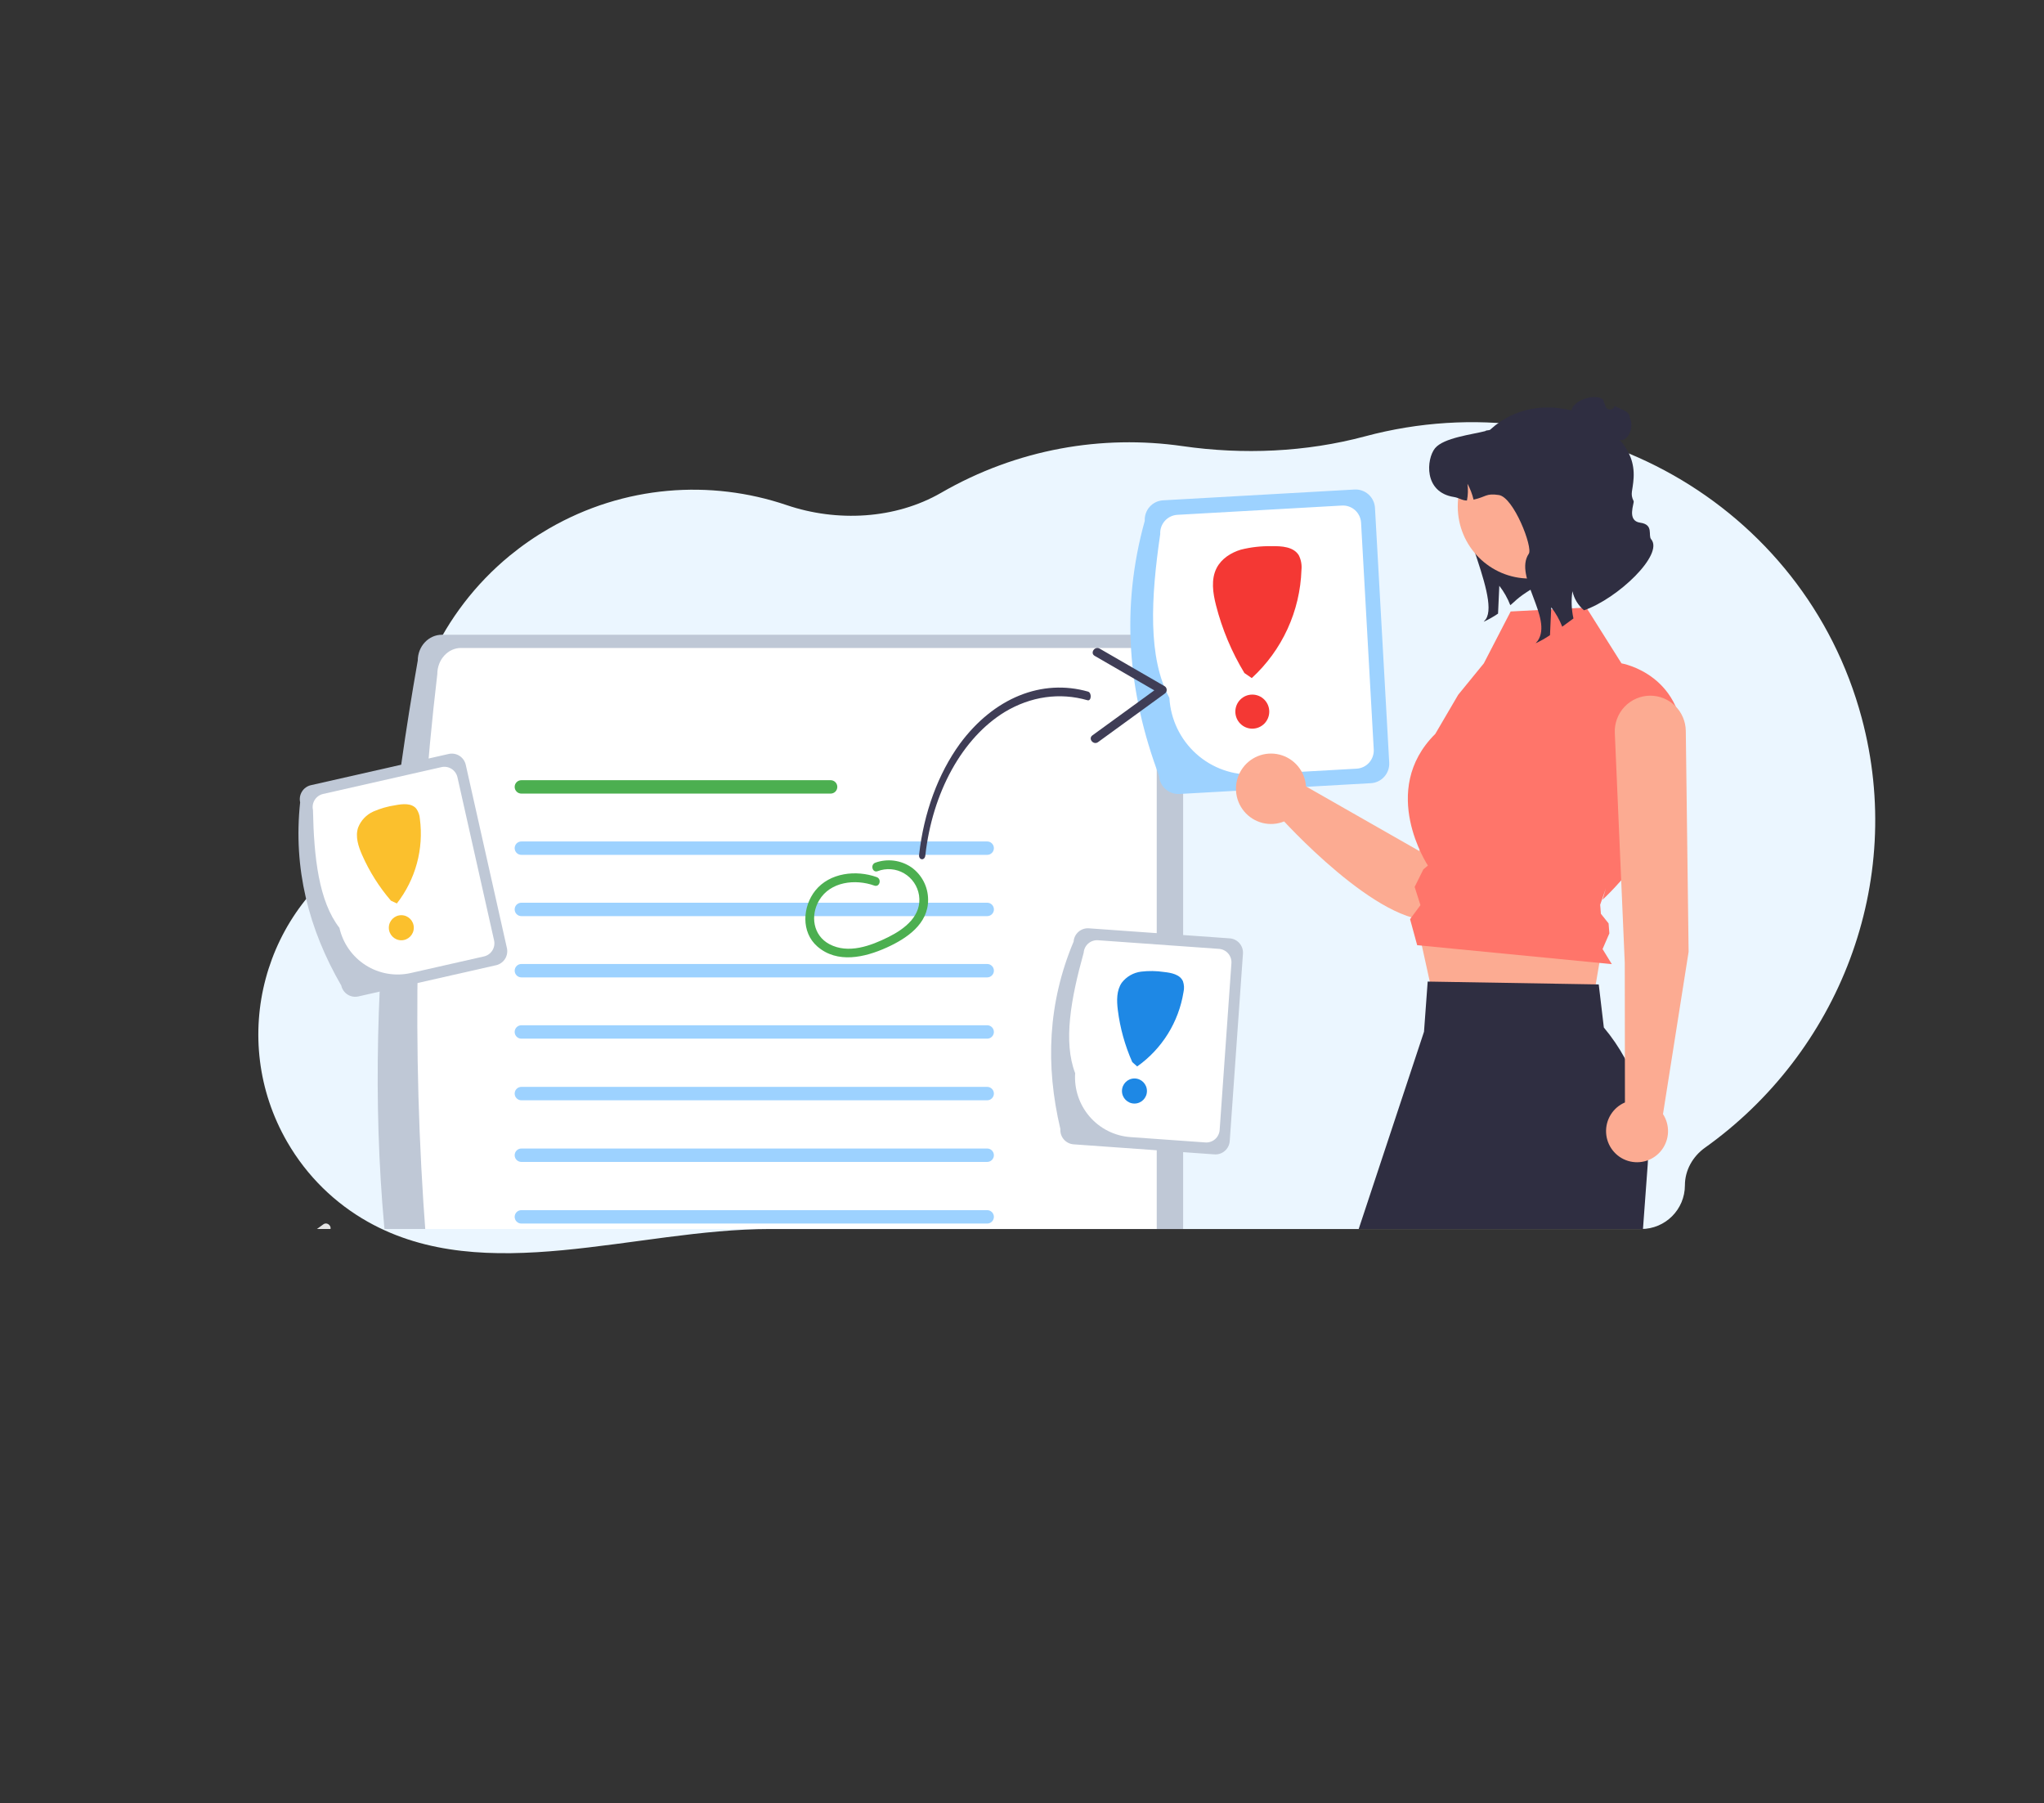 <svg width="229" height="202" viewBox="0 0 229 202" fill="none" xmlns="http://www.w3.org/2000/svg">
<rect x="0" y="0" width="229" height="202" fill="#333333" stroke="none"/>
<path fill-rule="evenodd" clip-rule="evenodd" d="M57.124 62.231C57.127 62.231 57.131 62.23 57.134 62.228C58.485 61.12 59.944 60.108 61.507 59.206C69.923 54.346 79.612 53.691 88.144 56.587C93.77 58.497 100.302 58.171 105.447 55.2C113.961 50.285 123.476 48.677 132.505 49.978C139.272 50.953 146.32 50.653 152.924 48.883C177.246 42.366 202.163 56.486 208.576 80.421C213.539 98.942 205.968 117.913 191.021 128.567C189.648 129.545 188.769 131.097 188.769 132.782C188.769 135.486 186.577 137.678 183.873 137.678L86.286 137.678C71.159 137.678 54.402 144.284 41.216 136.871C37.574 134.823 34.416 131.801 32.175 127.92C25.52 116.391 29.47 101.65 40.998 94.994C43.596 93.494 45.332 90.67 45.298 87.67C45.189 78.038 49.384 68.595 57.103 62.253C57.106 62.251 57.107 62.247 57.107 62.244C57.107 62.237 57.113 62.231 57.12 62.231L57.124 62.231Z" fill="#EBF6FF"/>
<g clip-path="url(#clip0_219_838)">
<path d="M46.805 159.939C40.305 133.991 41.352 104.908 46.805 73.995C46.806 73.229 47.09 72.495 47.597 71.954C48.103 71.413 48.789 71.108 49.505 71.107H129.853C130.569 71.108 131.256 71.413 131.762 71.954C132.268 72.495 132.553 73.229 132.554 73.995V159.939C132.553 160.705 132.268 161.439 131.762 161.98C131.256 162.521 130.569 162.826 129.853 162.826H49.505C48.789 162.826 48.103 162.521 47.597 161.98C47.09 161.439 46.806 160.705 46.805 159.939Z" fill="#BFC8D6"/>
<path d="M47.713 138.66C46.093 117.618 46.523 96.446 48.995 75.505C48.996 74.731 49.276 73.99 49.773 73.442C50.27 72.895 50.944 72.588 51.646 72.587H126.944C127.292 72.587 127.637 72.662 127.959 72.809C128.28 72.956 128.572 73.171 128.819 73.442C129.065 73.712 129.26 74.034 129.393 74.388C129.526 74.742 129.595 75.122 129.595 75.505V158.429C129.595 159.203 129.316 159.945 128.819 160.492C128.321 161.04 127.647 161.347 126.944 161.347H70.156C64.512 161.351 59.074 159.021 54.917 154.819C50.76 150.617 48.189 144.85 47.713 138.66Z" fill="white"/>
<path d="M93.062 88.901H58.41C58.312 88.902 58.215 88.882 58.124 88.845C58.033 88.807 57.95 88.752 57.881 88.682C57.811 88.612 57.756 88.529 57.718 88.438C57.681 88.347 57.661 88.249 57.661 88.151C57.661 88.052 57.681 87.954 57.718 87.863C57.756 87.772 57.811 87.689 57.881 87.619C57.95 87.55 58.033 87.494 58.124 87.457C58.215 87.419 58.312 87.4 58.41 87.4H93.062C93.26 87.4 93.45 87.48 93.59 87.621C93.73 87.761 93.808 87.952 93.808 88.151C93.808 88.35 93.73 88.54 93.59 88.681C93.45 88.822 93.26 88.901 93.062 88.901Z" fill="#4CAF50"/>
<path d="M110.604 95.764H58.41C58.312 95.764 58.215 95.745 58.124 95.708C58.033 95.67 57.95 95.615 57.881 95.545C57.811 95.475 57.756 95.392 57.718 95.301C57.681 95.21 57.661 95.112 57.661 95.014C57.661 94.915 57.681 94.817 57.718 94.726C57.756 94.635 57.811 94.552 57.881 94.482C57.95 94.412 58.033 94.357 58.124 94.32C58.215 94.282 58.312 94.263 58.41 94.263H110.604C110.802 94.263 110.991 94.343 111.131 94.483C111.271 94.624 111.35 94.815 111.35 95.014C111.35 95.212 111.271 95.403 111.131 95.544C110.991 95.685 110.802 95.764 110.604 95.764Z" fill="#9DD2FF"/>
<path d="M110.605 101.125H58.409C58.211 101.125 58.021 101.204 57.88 101.345C57.74 101.486 57.661 101.677 57.661 101.876C57.661 102.075 57.74 102.266 57.88 102.407C58.021 102.548 58.211 102.627 58.409 102.627H110.605C110.803 102.627 110.993 102.548 111.134 102.407C111.274 102.266 111.353 102.075 111.353 101.876C111.353 101.677 111.274 101.486 111.134 101.345C110.993 101.204 110.803 101.125 110.605 101.125Z" fill="#9DD2FF"/>
<path d="M110.604 109.49H58.41C58.212 109.49 58.022 109.411 57.882 109.27C57.742 109.13 57.663 108.939 57.663 108.74C57.663 108.54 57.742 108.35 57.882 108.209C58.022 108.068 58.212 107.989 58.41 107.989H110.604C110.802 107.989 110.992 108.068 111.132 108.209C111.272 108.35 111.351 108.54 111.351 108.74C111.351 108.939 111.272 109.13 111.132 109.27C110.992 109.411 110.802 109.49 110.604 109.49Z" fill="#9DD2FF"/>
<path d="M110.604 116.353H58.41C58.312 116.353 58.215 116.334 58.124 116.297C58.033 116.259 57.95 116.204 57.881 116.134C57.811 116.064 57.756 115.981 57.718 115.89C57.681 115.799 57.661 115.701 57.661 115.603C57.661 115.504 57.681 115.406 57.718 115.315C57.756 115.224 57.811 115.141 57.881 115.071C57.95 115.002 58.033 114.946 58.124 114.909C58.215 114.871 58.312 114.852 58.41 114.852H110.604C110.802 114.852 110.991 114.932 111.131 115.072C111.271 115.213 111.35 115.404 111.35 115.603C111.35 115.801 111.271 115.992 111.131 116.133C110.991 116.274 110.802 116.353 110.604 116.353Z" fill="#9DD2FF"/>
<path d="M110.604 123.258H58.41C58.312 123.258 58.215 123.239 58.124 123.201C58.033 123.163 57.95 123.108 57.881 123.038C57.811 122.969 57.756 122.886 57.718 122.795C57.681 122.703 57.661 122.606 57.661 122.507C57.661 122.408 57.681 122.311 57.718 122.219C57.756 122.128 57.811 122.045 57.881 121.976C57.95 121.906 58.033 121.851 58.124 121.813C58.215 121.775 58.312 121.756 58.41 121.756H110.604C110.802 121.757 110.991 121.836 111.131 121.977C111.271 122.118 111.35 122.308 111.35 122.507C111.35 122.706 111.271 122.897 111.131 123.037C110.991 123.178 110.802 123.257 110.604 123.258Z" fill="#9DD2FF"/>
<path d="M110.604 130.162H58.41C58.312 130.162 58.215 130.143 58.124 130.105C58.033 130.068 57.95 130.012 57.881 129.943C57.811 129.873 57.756 129.79 57.718 129.699C57.681 129.608 57.661 129.51 57.661 129.411C57.661 129.313 57.681 129.215 57.718 129.124C57.756 129.033 57.811 128.95 57.881 128.88C57.95 128.81 58.033 128.755 58.124 128.717C58.215 128.68 58.312 128.66 58.41 128.661H110.604C110.802 128.661 110.991 128.74 111.131 128.881C111.271 129.022 111.35 129.213 111.35 129.411C111.35 129.61 111.271 129.801 111.131 129.942C110.991 130.082 110.802 130.162 110.604 130.162Z" fill="#9DD2FF"/>
<path d="M110.604 137.066H58.41C58.312 137.067 58.215 137.047 58.124 137.01C58.033 136.972 57.95 136.917 57.881 136.847C57.811 136.777 57.756 136.694 57.718 136.603C57.681 136.512 57.661 136.414 57.661 136.316C57.661 136.217 57.681 136.119 57.718 136.028C57.756 135.937 57.811 135.854 57.881 135.784C57.95 135.715 58.033 135.659 58.124 135.622C58.215 135.584 58.312 135.565 58.41 135.565H110.604C110.802 135.565 110.991 135.645 111.131 135.785C111.271 135.926 111.35 136.117 111.35 136.316C111.35 136.514 111.271 136.705 111.131 136.846C110.991 136.987 110.802 137.066 110.604 137.066Z" fill="#9DD2FF"/>
<path d="M98.219 98.256C95.925 97.433 92.956 97.754 91.346 99.76C89.905 101.557 89.732 104.418 91.566 106.022C93.799 107.974 96.891 107.256 99.329 106.154C101.559 105.146 104.015 103.522 103.98 100.764C103.975 100.055 103.802 99.358 103.475 98.73C103.148 98.102 102.677 97.561 102.1 97.153C101.515 96.756 100.845 96.502 100.145 96.413C99.444 96.324 98.733 96.402 98.067 96.64C97.479 96.856 97.733 97.81 98.329 97.591C98.808 97.408 99.322 97.334 99.834 97.376C100.345 97.418 100.84 97.573 101.284 97.831C101.728 98.09 102.109 98.444 102.4 98.869C102.69 99.294 102.882 99.778 102.963 100.287C103.307 102.577 101.36 104.059 99.55 104.963C97.565 105.954 95.038 106.902 92.913 105.763C91.095 104.79 90.763 102.568 91.771 100.862C93.02 98.747 95.833 98.445 97.957 99.207C98.554 99.421 98.81 98.468 98.218 98.256H98.219Z" fill="#4CAF50"/>
<path d="M129.848 86.888C126.358 77.591 125.538 68.1 128.253 58.349C128.222 57.772 128.419 57.205 128.803 56.773C129.187 56.342 129.725 56.081 130.3 56.048L151.755 54.838C152.33 54.806 152.894 55.005 153.324 55.39C153.753 55.776 154.013 56.317 154.046 56.894L155.641 85.433C155.673 86.01 155.475 86.577 155.091 87.008C154.707 87.44 154.169 87.701 153.594 87.734L132.139 88.944C131.564 88.976 131 88.777 130.57 88.392C130.141 88.006 129.881 87.465 129.848 86.888Z" fill="#9DD2FF"/>
<path d="M131.013 78.175C128.594 73.683 128.931 67.037 129.987 59.828C129.958 59.287 130.143 58.756 130.502 58.352C130.862 57.948 131.366 57.704 131.904 57.673L150.343 56.633C150.882 56.603 151.41 56.789 151.812 57.15C152.214 57.511 152.457 58.018 152.488 58.559L153.908 83.954C153.937 84.495 153.752 85.026 153.393 85.43C153.033 85.834 152.529 86.078 151.991 86.109L140.568 86.753C138.169 86.886 135.816 86.057 134.025 84.449C132.233 82.841 131.15 80.584 131.013 78.175Z" fill="white"/>
<path d="M140.302 81.627C141.351 81.627 142.202 80.773 142.202 79.719C142.202 78.665 141.351 77.811 140.302 77.811C139.253 77.811 138.402 78.665 138.402 79.719C138.402 80.773 139.253 81.627 140.302 81.627Z" fill="#F43834"/>
<path d="M145.519 62.218C144.94 61.247 143.598 61.161 142.471 61.186C141.309 61.161 140.149 61.291 139.022 61.574C137.909 61.907 136.849 62.587 136.312 63.62C135.653 64.89 135.884 66.43 136.239 67.817C136.921 70.487 137.992 73.04 139.417 75.395L140.241 75.961C141.927 74.416 143.288 72.548 144.244 70.467C145.201 68.386 145.733 66.134 145.809 63.843C145.867 63.285 145.767 62.721 145.519 62.218Z" fill="#F43834"/>
<path d="M102.971 95.749C103.501 91.034 105.104 86.676 107.547 83.312C109.412 80.788 111.696 78.936 114.198 77.919C116.7 76.902 119.344 76.75 121.898 77.476C122.335 77.603 122.278 78.57 121.837 78.443C118.718 77.548 115.476 78.01 112.554 79.766C110.22 81.2 108.183 83.422 106.631 86.23C105.079 89.037 104.06 92.34 103.669 95.834C103.602 96.449 102.903 96.368 102.971 95.749Z" fill="#3F3D56"/>
<path d="M123.198 72.658L130.501 76.883C130.563 76.926 130.614 76.984 130.651 77.05C130.687 77.116 130.708 77.19 130.711 77.266C130.715 77.342 130.701 77.417 130.671 77.487C130.641 77.556 130.595 77.618 130.538 77.667L123.019 83.135C122.51 83.505 121.875 82.752 122.388 82.379L129.907 76.911L129.943 77.695L122.64 73.47C122.092 73.153 122.654 72.343 123.198 72.658V72.658Z" fill="#3F3D56"/>
<path d="M36.039 147.636L28.736 143.411C28.674 143.368 28.623 143.311 28.587 143.244C28.55 143.178 28.529 143.104 28.526 143.028C28.522 142.953 28.536 142.877 28.566 142.808C28.596 142.738 28.642 142.677 28.699 142.627L36.218 137.159C36.727 136.789 37.362 137.542 36.849 137.915L29.33 143.383L29.294 142.599L36.597 146.824C37.145 147.141 36.583 147.951 36.039 147.636Z" fill="#E6E6E6"/>
<path d="M38.237 110.41C34.578 104.085 32.833 97.292 33.626 89.88C33.533 89.464 33.608 89.028 33.835 88.668C34.061 88.308 34.421 88.053 34.834 87.959L50.269 84.461C50.683 84.367 51.117 84.443 51.475 84.67C51.834 84.898 52.087 85.259 52.181 85.674L56.792 106.205C56.885 106.621 56.81 107.056 56.583 107.416C56.357 107.776 55.997 108.032 55.584 108.126L40.149 111.624C39.735 111.717 39.302 111.642 38.943 111.414C38.585 111.187 38.331 110.826 38.237 110.41Z" fill="#BFC8D6"/>
<path d="M38.028 103.941C35.728 100.974 35.169 96.106 35.064 90.742C34.977 90.353 35.047 89.945 35.259 89.607C35.472 89.27 35.808 89.031 36.196 88.943L49.46 85.936C49.848 85.849 50.254 85.92 50.59 86.133C50.926 86.346 51.163 86.684 51.251 87.073L55.354 105.343C55.441 105.732 55.371 106.14 55.159 106.477C54.947 106.814 54.61 107.053 54.223 107.142L46.005 109.004C44.279 109.393 42.47 109.079 40.975 108.129C39.479 107.18 38.419 105.674 38.028 103.941Z" fill="white"/>
<path d="M44.962 105.333C45.734 105.333 46.36 104.704 46.36 103.928C46.36 103.152 45.734 102.523 44.962 102.523C44.189 102.523 43.563 103.152 43.563 103.928C43.563 104.704 44.189 105.333 44.962 105.333Z" fill="#FBC02D"/>
<path d="M46.633 90.582C46.095 89.948 45.109 90.049 44.294 90.204C43.448 90.328 42.621 90.565 41.836 90.907C41.444 91.081 41.091 91.331 40.796 91.643C40.5 91.955 40.27 92.322 40.116 92.724C39.791 93.727 40.145 94.817 40.571 95.781C41.389 97.636 42.476 99.36 43.796 100.896L44.463 101.207C45.5 99.879 46.262 98.356 46.705 96.728C47.148 95.1 47.262 93.4 47.04 91.727C47.015 91.314 46.874 90.917 46.633 90.582Z" fill="#FBC02D"/>
<path d="M118.799 126.475C117.112 119.359 117.393 112.349 120.282 105.482C120.312 105.057 120.509 104.661 120.829 104.382C121.15 104.103 121.567 103.963 121.99 103.993L137.773 105.118C138.196 105.148 138.59 105.346 138.868 105.668C139.146 105.99 139.285 106.409 139.255 106.834L137.773 127.828C137.742 128.253 137.545 128.648 137.225 128.927C136.904 129.206 136.487 129.347 136.064 129.317L120.281 128.192C119.858 128.161 119.464 127.963 119.187 127.642C118.909 127.32 118.769 126.9 118.799 126.475Z" fill="#BFC8D6"/>
<path d="M120.457 120.221C119.107 116.714 119.971 111.89 121.411 106.724C121.439 106.326 121.624 105.956 121.924 105.694C122.224 105.433 122.615 105.302 123.011 105.329L136.575 106.296C136.971 106.325 137.34 106.51 137.6 106.812C137.86 107.113 137.991 107.506 137.963 107.904L136.644 126.585C136.615 126.983 136.431 127.354 136.131 127.615C135.831 127.877 135.44 128.008 135.043 127.98L126.641 127.381C124.876 127.253 123.234 126.428 122.075 125.085C120.916 123.743 120.334 121.993 120.457 120.221Z" fill="white"/>
<path d="M127.099 123.624C127.872 123.624 128.498 122.994 128.498 122.218C128.498 121.442 127.872 120.813 127.099 120.813C126.327 120.813 125.7 121.442 125.7 122.218C125.7 122.994 126.327 123.624 127.099 123.624Z" fill="#1E88E5"/>
<path d="M132.533 109.925C132.2 109.161 131.228 108.972 130.403 108.885C129.556 108.758 128.697 108.745 127.847 108.846C127.422 108.899 127.012 109.035 126.639 109.248C126.267 109.461 125.941 109.746 125.679 110.086C125.079 110.952 125.105 112.099 125.235 113.145C125.486 115.159 126.032 117.124 126.854 118.978L127.403 119.468C128.778 118.498 129.945 117.261 130.837 115.83C131.728 114.4 132.326 112.805 132.594 111.139C132.689 110.736 132.667 110.315 132.533 109.925Z" fill="#1E88E5"/>
<path d="M176.205 46.581C176.2 46.598 176.195 46.613 176.19 46.63C176.179 46.662 176.17 46.696 176.163 46.73C176.102 46.946 176.069 47.169 176.064 47.394C176.061 47.49 176.064 47.586 176.072 47.682C176.081 47.805 176.098 47.927 176.124 48.047C176.151 48.181 176.189 48.313 176.236 48.441C176.258 48.502 176.282 48.561 176.31 48.62C176.487 49.018 176.753 49.37 177.088 49.647C177.423 49.924 177.818 50.12 178.241 50.218L178.243 50.218C178.284 50.229 178.326 50.237 178.369 50.244C178.604 50.287 178.845 50.299 179.083 50.28L179.088 50.28C179.67 50.236 180.224 50.008 180.671 49.63C180.945 49.402 180.975 49.161 181.317 49.268C182.407 49.609 183.135 47.804 182.59 46.816C182.591 46.778 182.59 46.741 182.586 46.704C182.534 46.013 181.499 45.837 180.895 45.471L180.892 45.483C180.864 45.59 180.803 45.685 180.718 45.756C180.634 45.827 180.529 45.869 180.419 45.877C180.309 45.885 180.199 45.858 180.105 45.8C180.011 45.743 179.937 45.657 179.894 45.555C179.784 45.288 179.684 45.017 179.594 44.742C178.437 43.905 175.346 45.213 176.205 46.581Z" fill="#2F2E41"/>
<path d="M168.951 52.848C168.793 53.217 163.937 53.178 163.714 53.506C161.999 56.041 168.181 66.826 166.466 69.364L166.227 69.65C166.787 69.391 167.324 69.087 167.834 68.74C167.88 67.701 167.926 66.658 167.975 65.62C168.489 66.28 168.903 67.012 169.206 67.793C169.605 67.51 169.933 66.986 171.644 65.955C172.337 65.19 173.136 64.53 174.016 63.994L168.951 52.848Z" fill="#2F2E41"/>
<path d="M172.477 73.623C171.942 73.272 171.33 73.055 170.694 72.989C170.058 72.924 169.415 73.011 168.819 73.245C168.223 73.479 167.691 73.852 167.268 74.333C166.844 74.815 166.541 75.391 166.384 76.013L159.003 95.331L146.317 88.096C146.261 87.265 145.945 86.472 145.413 85.832C144.881 85.192 144.162 84.738 143.357 84.535C142.552 84.332 141.704 84.389 140.934 84.7C140.164 85.011 139.512 85.558 139.071 86.265C138.63 86.971 138.423 87.799 138.48 88.63C138.537 89.462 138.854 90.254 139.387 90.893C139.919 91.532 140.639 91.986 141.444 92.188C142.249 92.391 143.097 92.332 143.867 92.02C146.538 94.885 158.121 106.629 162.916 102.04C166.946 98.183 172.762 83.235 174.162 78.073C174.387 77.248 174.344 76.372 174.042 75.573C173.739 74.773 173.191 74.09 172.477 73.623Z" fill="#FCAB92"/>
<path d="M158.619 102.85L160.948 113.425L177.979 114.972L179.544 105.764L158.619 102.85Z" fill="#FCAB92"/>
<path d="M179.116 110.28L159.951 109.958L159.539 115.578L144.74 160.268L142.11 171.255L149.648 212.052L162.412 212.044C162.412 212.044 162.147 201.326 161.637 200.881C161.128 200.437 160.065 200.888 160.853 198.599C161.641 196.31 162.223 195.571 161.291 194.651C160.358 193.731 159.23 194.503 159.922 192.312C160.614 190.12 166.263 160.201 166.263 160.201V213.842H179.396C179.396 213.842 182.145 211.319 180.88 210.005C179.614 208.691 178.587 208.433 179.614 206.627C180.641 204.822 182.87 205.277 180.985 202.986C179.488 201.166 183.07 150.976 184.605 130.422C185.02 124.867 183.255 119.369 179.687 115.105L179.116 110.28Z" fill="#2F2E41"/>
<path d="M169.248 68.499L177.725 68.06L181.663 74.31C181.663 74.31 189.071 75.554 188.557 84.323C188.044 93.093 179.544 100.788 179.544 100.788L179.907 99.537L179.276 101.348L179.357 102.365L180.218 103.442L180.307 104.556L179.544 106.318L180.581 108.006L158.774 105.884L157.977 102.965L159.14 101.398L158.49 99.355L159.467 97.389L159.976 96.962C159.976 96.962 154.404 88.552 160.801 82.217L163.368 77.833L166.241 74.312L169.248 68.499Z" fill="#FF756A"/>
<path d="M171.358 64.809C175.798 64.809 179.397 61.194 179.397 56.734C179.397 52.274 175.798 48.659 171.358 48.659C166.919 48.659 163.32 52.274 163.32 56.734C163.32 61.194 166.919 64.809 171.358 64.809Z" fill="#FCAB92"/>
<path d="M177.464 68.367C176.809 67.817 176.353 67.066 176.167 66.23C176.019 67.245 176.058 68.279 176.282 69.281C175.847 69.609 175.425 69.922 175.025 70.205C174.723 69.424 174.308 68.692 173.795 68.031C173.746 69.07 173.7 70.112 173.654 71.151C173.144 71.499 172.606 71.803 172.047 72.062L172.286 71.776C174.001 69.238 169.563 64.566 171.278 62.031C171.759 61.321 169.586 55.709 167.93 55.456C166.457 55.232 166.519 55.659 165.092 55.972C164.944 55.351 164.714 54.753 164.408 54.193C164.489 54.817 164.471 55.449 164.352 56.067C163.845 56.087 163.446 55.762 162.906 55.679C159.459 55.15 159.81 51.405 160.769 50.218C161.731 49.035 164.925 48.679 166.398 48.295C166.532 48.163 166.837 48.245 166.971 48.12C169.793 45.526 173.568 45.096 176.965 46.246C177.271 46.352 177.567 46.481 177.852 46.634C180.736 48.151 183.203 50.241 183.024 53.506C182.94 55.035 182.595 55.273 183.024 56.136C183.13 56.348 182.206 58.342 183.761 58.554C185.315 58.766 184.614 59.972 184.988 60.41C186.436 62.108 181.247 67.061 177.464 68.367Z" fill="#2F2E41"/>
<path d="M189.184 106.625L188.868 81.866C188.851 80.817 188.425 79.816 187.681 79.08C186.936 78.344 185.934 77.932 184.89 77.932C184.349 77.932 183.815 78.043 183.319 78.257C182.822 78.471 182.375 78.785 182.003 79.179C181.631 79.572 181.343 80.038 181.156 80.547C180.97 81.057 180.888 81.599 180.917 82.141L182.03 107.85L182.051 123.5C181.395 123.78 180.84 124.255 180.463 124.863C180.085 125.47 179.902 126.179 179.94 126.895C179.977 127.61 180.233 128.296 180.673 128.86C181.112 129.424 181.713 129.839 182.395 130.047C183.077 130.256 183.807 130.249 184.485 130.026C185.162 129.804 185.755 129.378 186.183 128.805C186.611 128.232 186.854 127.541 186.877 126.825C186.9 126.109 186.704 125.404 186.314 124.804L189.184 106.625Z" fill="#FCAB92"/>
</g>
<defs>
<clipPath id="clip0_219_838">
<rect width="221.901" height="93.198" fill="white" transform="translate(0.892 44.479)"/>
</clipPath>
</defs>
</svg>
